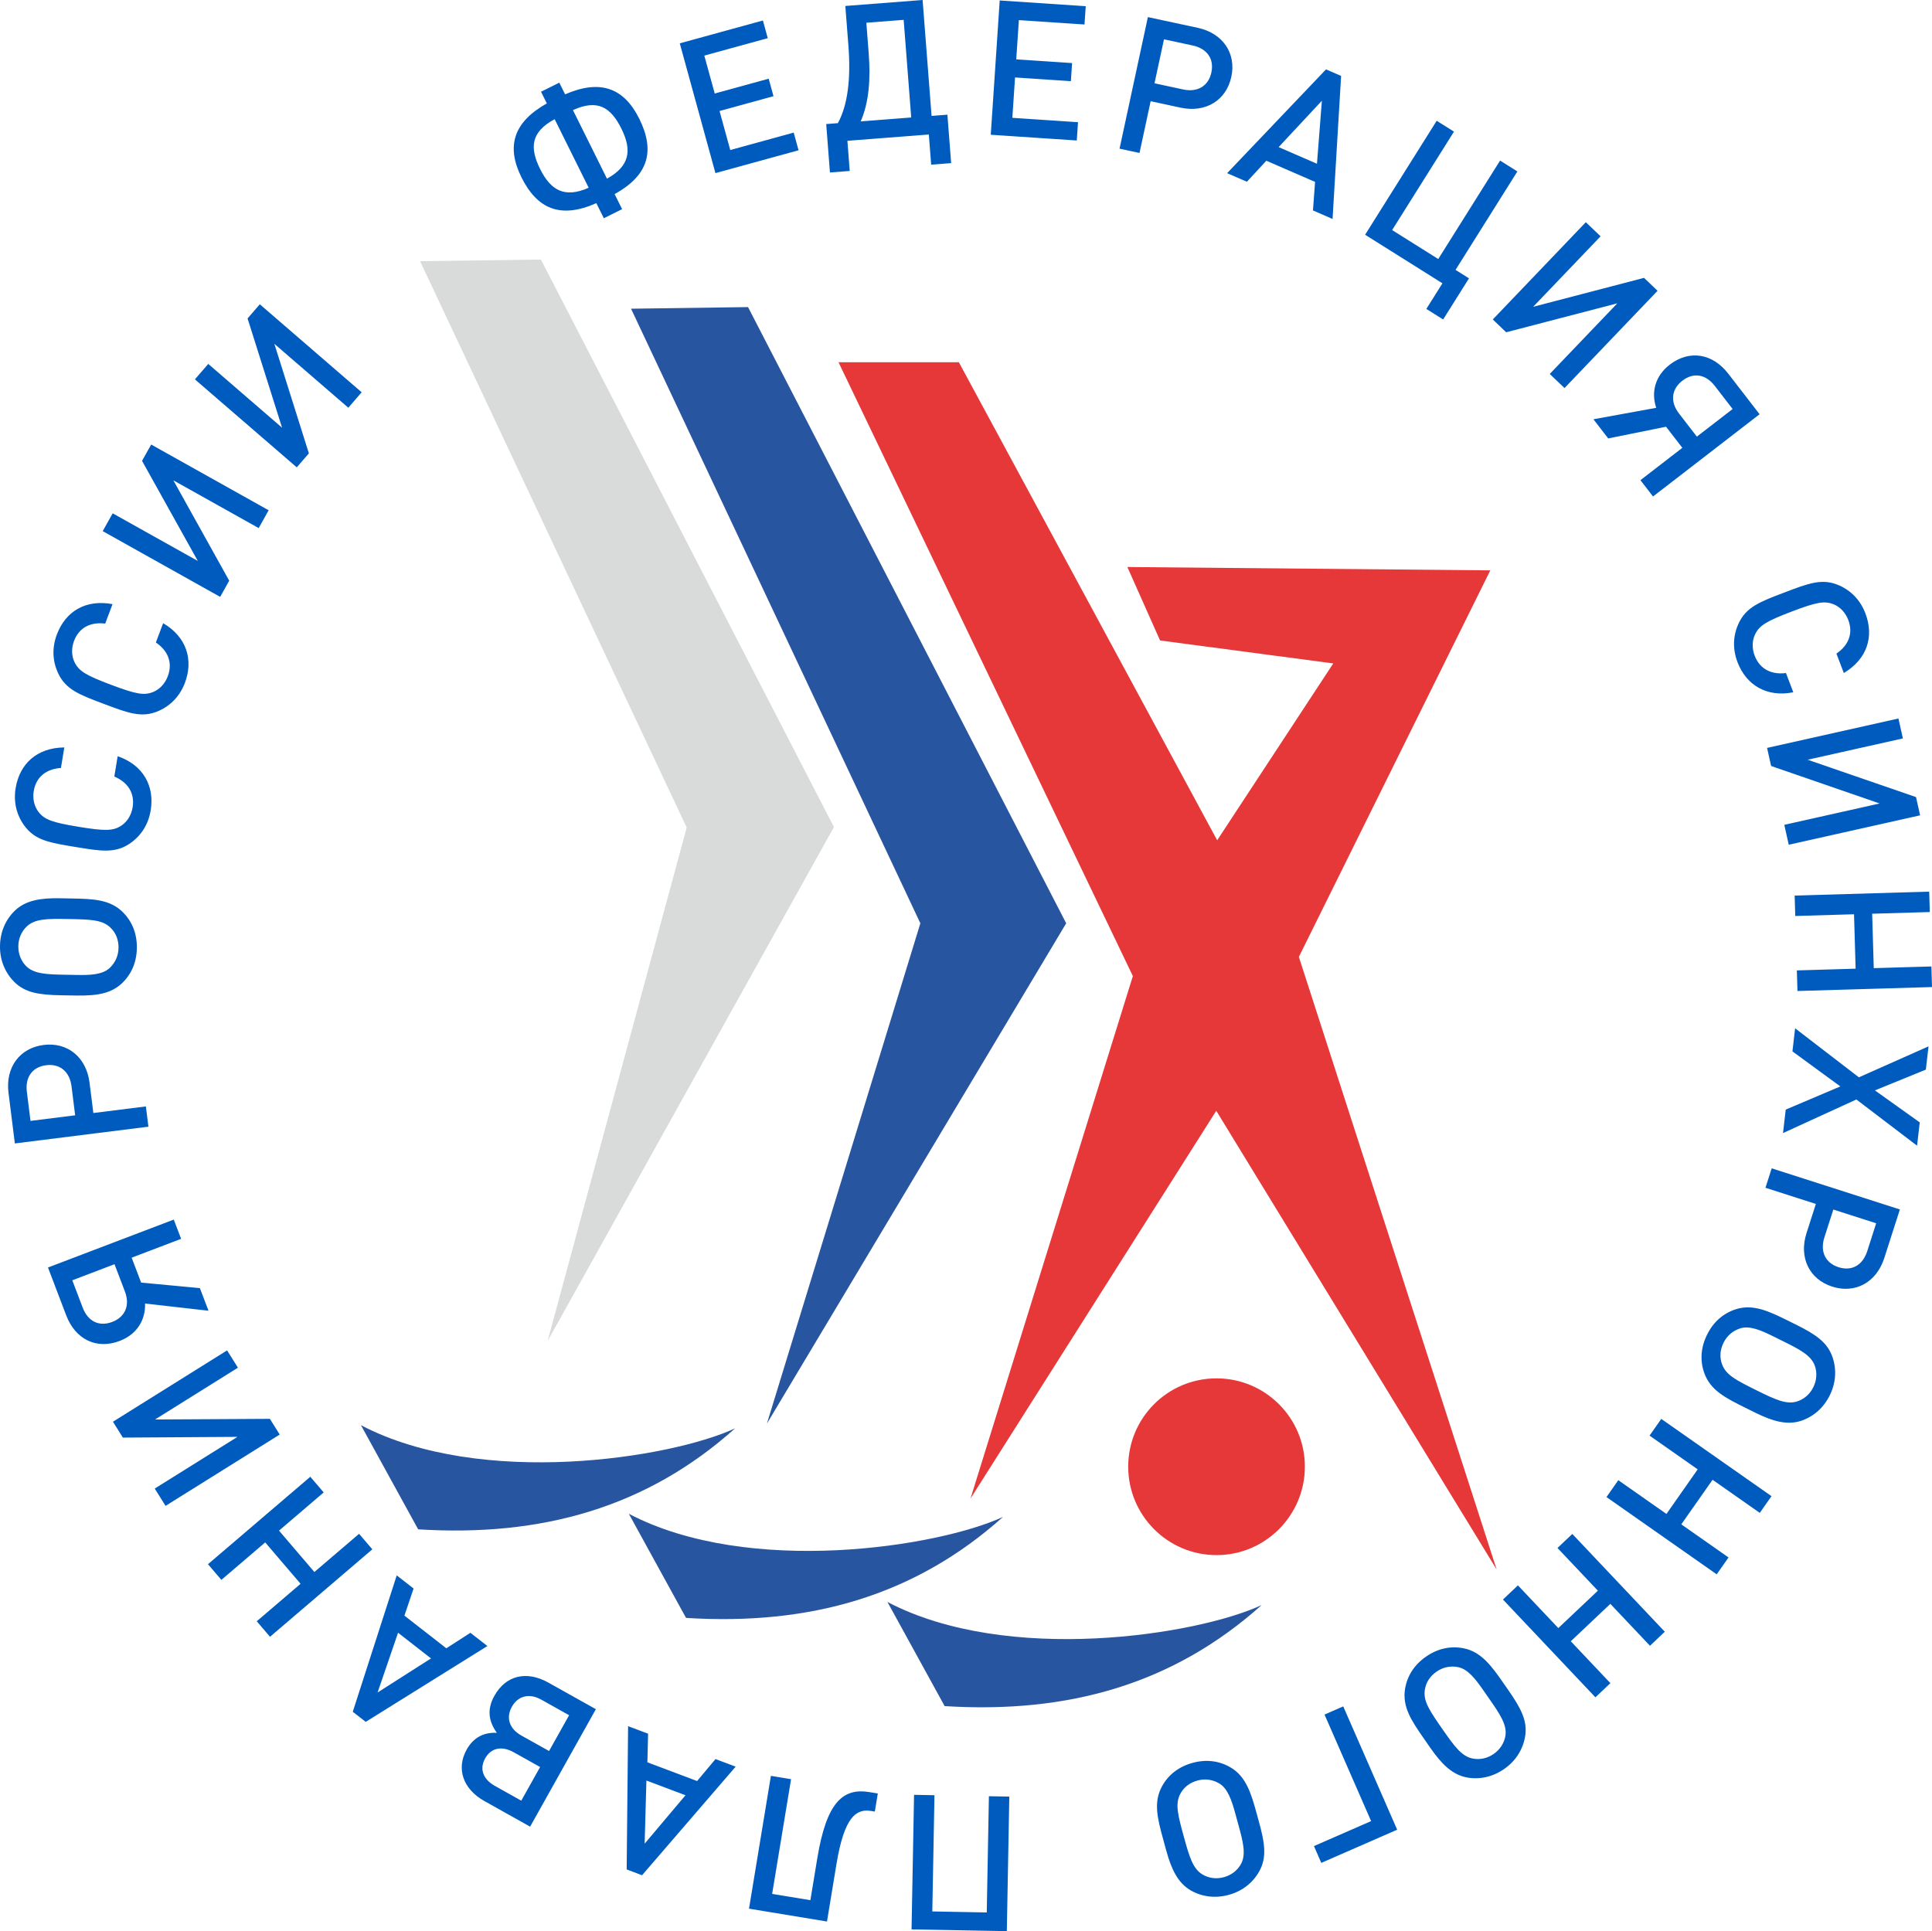 <?xml version="1.0" encoding="UTF-8"?>
<!DOCTYPE svg PUBLIC "-//W3C//DTD SVG 1.1//EN" "http://www.w3.org/Graphics/SVG/1.1/DTD/svg11.dtd">
<!-- Creator: CorelDRAW -->
<svg xmlns="http://www.w3.org/2000/svg" xml:space="preserve" width="57.68mm" height="57.662mm" version="1.1" style="shape-rendering:geometricPrecision; text-rendering:geometricPrecision; image-rendering:optimizeQuality; fill-rule:evenodd; clip-rule:evenodd"
viewBox="0 0 5768 5766.2"
 xmlns:xlink="http://www.w3.org/1999/xlink"
 xmlns:xodm="http://www.corel.com/coreldraw/odm/2003">
 <defs>
  <style type="text/css">
   <![CDATA[
    .fil2 {fill:#2855A0}
    .fil0 {fill:#D9DADA;fill-rule:nonzero}
    .fil4 {fill:#E63739;fill-rule:nonzero}
    .fil3 {fill:#E63739;fill-rule:nonzero}
    .fil1 {fill:#2855A0;fill-rule:nonzero}
    .fil5 {fill:#005BBF;fill-rule:nonzero}
   ]]>
  </style>
 </defs>
 <g id="Слой_x0020_1">
  <g id="_212095008">
   <g>
    <path class="fil0" d="M1620.46 785.73l869.23 1683.71c-285.08,511.49 -569.91,1023.11 -854.83,1534.7l415.26 -1533.22 -795.97 -1691.03 360.72 -4.99 5.59 10.83z"/>
    <polygon class="fil1" points="2233.27,916.92 3183.13,2756.8 2289.61,4250.66 2747.74,2756.8 1883.97,921.74 "/>
    <path class="fil2" d="M3766.57 4792.57c-264.39,236.8 -578.29,324.63 -946.32,301.63l-170.82 -310.98c358.41,188.15 923.96,98.96 1117.14,9.35z"/>
    <path class="fil2" d="M2994.51 4529.26c-264.39,236.79 -578.29,324.63 -946.33,301.62l-170.82 -310.97c358.41,188.15 923.97,98.95 1117.15,9.35z"/>
    <path class="fil2" d="M2194.76 4264.77c-264.39,236.79 -578.29,324.62 -946.32,301.62l-170.82 -310.98c358.4,188.15 923.96,98.96 1117.14,9.36z"/>
    <polygon class="fil3" points="2897.5,4474.31 3631.17,3316.62 4468.32,4686.43 3877.76,2857.12 4449.32,1703.02 3365.74,1693.02 3463.4,1912.36 3980.48,1980.91 3633.88,2508.97 2862.7,1081.69 2503.45,1081.69 3382.14,2914.41 "/>
    <path class="fil4" d="M3895.7 4379.28c0,145.56 -118.24,264.07 -263.71,264.07 -145.83,0 -263.7,-118.51 -263.7,-264.07 0,-145.82 117.87,-263.7 263.7,-263.7 145.47,0 263.71,117.88 263.71,263.7z"/>
   </g>
   <path class="fil5" d="M1710.5 328.76c73.05,-33.14 112.6,-9.29 144.72,55.43 31.62,63.72 25.68,111.4 -43.1,149.3l-101.62 -204.73zm47.04 231.84c-71.79,31.85 -113.39,7.75 -145.01,-55.96 -32.11,-64.71 -27.16,-110.64 43.39,-148.78l101.62 204.74zm99.77 63.91l-22.34 -45.01c103.41,-57 120.27,-130.9 73.6,-224.94 -46.16,-93.02 -117.28,-118.23 -221.41,-72.84l-17.33 -34.89 -54.58 27.11 17.31 34.88c-99.13,55.5 -122.04,127.38 -75.86,220.39 46.67,94.06 115.72,125.3 223.67,77.39l22.34 45 54.6 -27.09zm526.8 -175.77l-14.49 -52.8 -189.42 52.05 -31.98 -116.49 161.08 -44.25 -14.36 -52.25 -161.08 44.26 -31.12 -113.21 189.42 -52.03 -14.5 -52.81 -248.18 68.18 106.45 387.52 248.18 -68.17zm202.37 -380.85l111.43 -8.61 22.54 291.51 -150.82 11.66c25.48,-58.58 29.68,-128.55 23.77,-205.09l-6.92 -89.47zm-62.72 -50.07l9.12 118.19c7.34,95.11 -0.63,174.98 -31.35,231.69l-34.89 2.71 11.18 144.62 59.07 -4.58 -6.95 -90.04 243.12 -18.78 6.96 90.04 59.66 -4.61 -11.19 -144.63 -47.27 3.67 -26.74 -346.11 -230.72 17.83zm690.98 401.69l3.64 -54.63 -196 -13.06 8.04 -120.54 166.7 11.12 3.61 -54.07 -166.71 -11.12 7.82 -117.14 195.99 13.08 3.64 -54.65 -256.81 -17.1 -26.73 400.97 256.81 17.14zm461.42 -190.14c15.21,-70.62 -25.67,-130.23 -100.14,-146.27l-149 -32.06 -84.57 392.87 59.59 12.81 33.24 -154.5 89.41 19.26c74.47,16.04 136.26,-21.47 151.47,-92.11zm-59.61 -12.83c-8.67,40.28 -41.18,59.84 -84.21,50.59l-85.53 -18.43 28.27 -131.31 85.53 18.4c43.05,9.27 64.74,39.92 55.94,80.75zm361.82 437.24l25.54 -427.07 -45.04 -19.57 -295.25 309.9 59.02 25.63 58.04 -62.78 145.46 63.21 -6.27 85.25 58.5 25.43zm-46.56 -164.84l-114.38 -49.7 129.04 -138.39 -14.66 188.09zm376.72 464.97l77.15 -122.84 -40.16 -25.22 184.63 -293.96 -51.61 -32.43 -184.63 293.96 -137.66 -86.44 184.63 -293.97 -51.6 -32.43 -213.76 340.33 230.88 145 -48.05 76.48 50.18 31.52zm362.35 204.79l277.77 -290.44 -40.37 -38.6 -331.03 86.41 201.29 -210.47 -44.05 -42.14 -277.75 290.42 39.96 38.24 331.82 -86.43 -201.69 210.87 44.05 42.14zm303.13 115.47l48.63 63 -125.1 96.56 37.6 48.71 318.14 -245.56 -93.49 -121.08c-46.54,-60.32 -115.81,-72.44 -174.79,-26.93 -42.89,33.12 -56.35,81.3 -40.32,128.82l-187.51 34.19 44.15 57.22 172.69 -34.93zm91.98 29.55l-53.46 -69.26c-26.9,-34.84 -22.47,-72.51 10.16,-97.68 33.07,-25.53 69.74,-19.59 96.64,15.25l53.45 69.26 -106.79 82.43zm287.91 763.31l-21.9 -57.49c-41.4,5.49 -77.63,-10.3 -93.5,-51.97 -8.44,-22.16 -7.63,-45.4 1.59,-64.03 13,-26.07 33.03,-38.55 108.43,-67.28 75.43,-28.74 98.66,-32.77 125.75,-21.94 19.25,7.76 35.35,24.58 43.78,46.74 15.89,41.66 -0.85,77.04 -35.41,100.46l22.1 58.02c69.87,-41.7 90.79,-108.87 64.47,-177.97 -14.87,-39.03 -41.98,-67.36 -77.68,-83.36 -50.97,-22.84 -92.46,-6.45 -164.71,21.08 -72.26,27.52 -114.12,42.9 -136.95,93.87 -16.03,35.69 -17.39,74.88 -2.53,113.9 25.93,68.04 86.83,105.84 166.56,89.97zm-13.55 455.26l392.17 -87.8 -12.21 -54.52 -323.45 -111.51 284.23 -63.65 -13.31 -59.46 -392.18 87.8 12.09 53.98 324.1 111.93 -284.75 63.76 13.31 59.47zm25.97 436.72l401.68 -11.8 -1.8 -61.52 -172.07 5.05 -4.79 -162.47 172.09 -5.05 -1.78 -60.92 -401.7 11.78 1.78 60.94 175.46 -5.15 4.78 162.47 -175.47 5.16 1.82 61.51zm-43.12 424.21l218.97 -100.31 181.23 137.96 8.04 -69.53 -133.87 -95.56 152.03 -62 8.03 -69.52 -207.83 92.49 -190.5 -146.41 -7.94 68.97 143.03 104.56 -163.09 69.24 -8.1 70.11zm146.95 458.45c68.76,22.06 132.1,-12.75 155.38,-85.3l46.56 -145.1 -382.69 -122.77 -18.61 58.03 150.49 48.28 -27.92 87.07c-23.28,72.56 7.97,137.72 76.79,159.79zm18.6 -58.06c-39.23,-12.59 -55.51,-46.85 -42.06,-88.78l26.73 -83.3 127.9 41.04 -26.71 83.29c-13.46,41.94 -46.09,60.51 -85.86,47.75zm-248.2 434.52c51.08,25.32 94.54,38.04 136.63,24.25 37.07,-12.51 67,-38.6 85.56,-76.03 18.29,-36.95 20.93,-76.57 8.42,-113.63 -15.31,-45.39 -51.49,-68.98 -110.66,-98.3l-23.78 -11.78c-53.61,-26.55 -102.93,-50.37 -154.85,-33.25 -37.57,12.24 -66.76,38.11 -85.3,75.53 -18.79,37.94 -21.67,76.82 -8.67,114.13 18.35,51.93 63.13,74.73 122.29,104.05l30.36 15.03zm5.56 -65.89c-61.2,-30.32 -93.06,-46.12 -104.81,-78.38 -7.9,-20.92 -6.21,-43.39 4.33,-64.63 10.28,-20.74 26.86,-35.19 48.8,-42.58 28.76,-9.72 63.38,5.57 100.32,23.86l30.83 15.29c46.04,22.81 81.19,40.84 92.4,71.59 7.66,21.45 5.72,44.42 -4.3,64.65 -10.28,20.74 -27.13,35.69 -48.83,42.58 -31.26,9.71 -64.13,-5.32 -118.74,-32.38zm-449.97 317.79l329.07 230.7 35.31 -50.38 -140.98 -98.82 93.32 -133.11 140.96 98.82 35 -49.91 -329.09 -230.69 -34.97 49.91 143.73 100.75 -93.31 133.11 -143.73 -100.76 -35.31 50.38zm-309.09 305.95l276.11 292 44.7 -42.27 -118.27 -125.09 118.11 -111.68 118.28 125.09 44.29 -41.88 -276.11 -292 -44.29 41.88 120.6 127.54 -118.12 111.68 -120.59 -127.55 -44.71 42.28zm-215.87 444.16c32.57,46.79 64.52,78.89 108.03,87.11 38.5,6.91 77.31,-1.53 111.62,-25.38 33.81,-23.53 55.24,-57 62.16,-95.49 8.45,-47.14 -11.88,-85.25 -49.58,-139.47l-15.16 -21.77c-34.16,-49.12 -65.89,-93.73 -119.62,-103.78 -38.82,-7.39 -76.89,1.22 -111.16,25.05 -34.75,24.16 -56.02,56.84 -62.62,95.82 -8.94,54.35 19.28,95.9 57,150.11l19.33 27.8zm36.66 -55.06c-39.01,-56.07 -59.31,-85.24 -54.05,-119.18 3.17,-22.15 15.48,-41.01 34.94,-54.56 19,-13.2 40.52,-17.86 63.28,-13.77 29.87,5.37 52.85,35.44 76.38,69.27l19.68 28.27c29.31,42.16 51.43,74.92 46.42,107.26 -3.62,22.46 -16.41,41.67 -34.94,54.57 -18.98,13.2 -40.97,18.19 -63.28,13.76 -32.1,-6.57 -53.64,-35.59 -88.43,-85.62zm-385.03 347.09l21.92 50.16 226.54 -99.05 -161.02 -368.2 -55.85 24.42 139.08 318.04 -170.67 74.63zm-440.7 14.18c15.08,54.98 34.51,95.88 72.83,118.14 33.99,19.35 73.39,24.32 113.67,13.26 39.73,-10.89 71.1,-35.33 90.43,-69.32 23.68,-41.61 17.23,-84.32 -0.25,-148l-7.03 -25.59c-15.84,-57.69 -30.89,-110.33 -78.21,-137.72 -34.15,-19.88 -72.87,-24.48 -113.15,-13.43 -40.79,11.22 -71.75,34.94 -90.96,69.48 -26.55,48.25 -13.78,96.85 3.7,160.52l8.97 32.66zm52.9 -39.68c-18.09,-65.89 -27.5,-100.16 -11.22,-130.41 10.36,-19.8 28.26,-33.5 51.11,-39.77 22.32,-6.12 44.16,-3.34 64.28,8.11 26.36,15 38,51.03 48.92,90.75l9.11 33.21c13.6,49.53 23.53,87.77 8.04,116.61 -10.93,19.98 -29.36,33.82 -51.13,39.79 -22.31,6.12 -44.71,3.5 -64.28,-8.11 -28.05,-16.88 -38.69,-51.42 -54.83,-110.18zm-806.11 -127.56l-7.46 401.81 284.42 5.29 7.44 -401.81 -60.92 -1.14 -6.44 347.06 -162.52 -3.02 6.44 -347.06 -60.96 -1.13zm-427.36 -56.63l-65.37 396.53 232.81 38.38 28.19 -170.99c23.67,-143.68 60.01,-166.29 104.02,-159.04l10.58 1.75 8.92 -54.02 -25.06 -4.13c-79.65,-13.13 -128.11,30.94 -155.57,197.45l-20.65 125.31 -114.17 -18.82 56.48 -342.5 -60.18 -9.92zm-426.36 -148.41l-4.24 427.81 45.94 17.31 279.46 -324.22 -60.21 -22.66 -54.85 65.59 -148.45 -55.9 2.04 -85.46 -59.69 -22.47zm54.7 162.31l116.72 43.96 -122 144.64 5.28 -188.6zm-453.75 -253.13c-22.34,39.91 -18.16,75.23 7.22,110.78 -39.59,-2.1 -70.17,14.41 -90.02,49.86 -31.97,57.15 -11.06,118.02 52.95,153.85l136.43 76.37 196.29 -350.69 -141.85 -79.4c-65.51,-36.66 -127.12,-21.34 -161.02,39.23zm-27.68 186.97c17.64,-31.52 49.78,-38.11 85.25,-18.24l78.82 44.1 -56.25 100.48 -78.79 -44.11c-35.48,-19.86 -46.67,-50.72 -29.03,-82.23zm79.71 -153.96c18.46,-32.99 52.21,-41.28 87.67,-21.45l83.25 46.6 -59.83 106.89 -83.25 -46.59c-35.45,-19.85 -46.03,-52.94 -27.84,-85.45zm-343.71 -392.37l-131.25 407.2 38.73 30.19 363.21 -226.46 -50.76 -39.55 -71.86 46.31 -125.1 -97.48 27.34 -81.01 -50.31 -39.2zm3.97 171.24l98.38 76.67 -159.49 101.83 61.11 -178.5zm-261.98 -465.73l-305.5 261.12 39.99 46.78 130.87 -111.87 105.61 123.58 -130.87 111.85 39.61 46.34 305.49 -261.12 -39.61 -46.33 -133.43 114.05 -105.61 -123.57 133.43 -114.05 -39.98 -46.78zm-248.38 -377.3l-340.8 212.99 29.6 47.37 342.13 -2.15 -247 154.37 32.31 51.68 340.8 -212.98 -29.33 -46.89 -342.87 1.95 247.46 -154.65 -32.3 -51.69zm-256.66 -202.45l-28.34 -74.37 147.68 -56.26 -21.91 -57.51 -375.55 143.08 54.47 142.95c27.14,71.22 89.92,102.85 159.54,76.32 50.65,-19.3 77.45,-61.52 75.86,-111.67l189.38 21.5 -25.73 -67.54 -175.4 -16.5zm-79.51 -54.87l31.15 81.73c15.66,41.15 0.55,75.91 -37.96,90.58 -39.04,14.88 -72.43,-1.4 -88.1,-42.55l-31.14 -81.75 126.05 -48.01zm-211.56 -654.69c-71.67,8.99 -114.43,67.27 -104.94,142.86l18.99 151.22 398.75 -50.05 -7.6 -60.47 -156.8 19.68 -11.39 -90.76c-9.49,-75.59 -65.31,-121.48 -137.01,-112.48zm7.6 60.49c40.89,-5.13 70.09,19.08 75.57,62.77l10.9 86.78 -133.29 16.73 -10.89 -86.79c-5.49,-43.68 16.28,-74.31 57.71,-79.49zm40.86 -498.47c-57,-1.06 -101.73,6 -133.91,36.45 -28.16,27.15 -44.08,63.54 -44.85,105.3 -0.76,41.2 13.8,78.16 40.94,106.32 33.21,34.5 76.01,40.37 142.05,41.59l26.52 0.49c59.82,1.1 114.58,1.56 154.22,-36.09 28.73,-27.12 44.07,-62.99 44.83,-104.75 0.8,-42.31 -13.22,-78.7 -40.92,-106.88 -38.78,-39.12 -89,-40.6 -155.02,-41.82l-33.86 -0.61zm23.12 61.94c68.31,1.26 103.84,1.93 128.25,26.08 16.06,15.55 24.14,36.59 23.7,60.28 -0.42,23.14 -9.27,43.31 -25.93,59.37 -21.84,21.04 -59.69,22.03 -100.89,21.26l-34.42 -0.63c-51.36,-0.95 -90.85,-2.24 -114.13,-25.26 -16.07,-16.11 -24.15,-37.7 -23.73,-60.27 0.42,-23.13 9.28,-43.87 25.95,-59.37 24.13,-22.12 60.25,-22.58 121.2,-21.46zm149.39 -486.06l-9.99 60.7c38.52,16.08 61.88,47.95 54.63,91.95 -3.84,23.37 -16.25,43.07 -33.58,54.52 -24.37,16 -47.95,16.69 -127.57,3.59 -79.66,-13.14 -101.76,-21.36 -119.7,-44.34 -12.75,-16.39 -18.18,-39.02 -14.33,-62.42 7.25,-43.98 39.52,-66.14 81.18,-68.98l10.08 -61.28c-81.35,0.9 -133.24,48.39 -145.27,121.36 -6.78,41.2 2.4,79.35 25.17,111.12 32.56,45.41 76.65,52.12 152.95,64.68 76.29,12.57 120.21,20.37 165.6,-12.19 31.81,-22.78 52.69,-55.96 59.48,-97.17 11.85,-71.85 -21.75,-135.16 -98.65,-161.54zm135.75 -397.2l-21.67 57.57c34.64,23.29 51.3,59.13 35.6,100.84 -8.35,22.19 -24.37,39.08 -43.6,46.91 -27.03,10.93 -50.28,7.03 -125.8,-21.42 -75.56,-28.44 -95.62,-40.81 -108.74,-66.87 -9.28,-18.56 -10.18,-41.82 -1.84,-64.01 15.73,-41.73 51.68,-57.16 93.09,-51.81l21.86 -58.1c-79.95,-15.04 -140.12,21.43 -166.17,90.62 -14.72,39.09 -13.18,78.28 2.96,113.89 23.04,50.89 64.99,66.09 137.34,93.33 72.38,27.25 113.91,43.47 164.8,20.42 35.63,-16.12 62.62,-44.57 77.34,-83.66 25.65,-68.13 5.07,-136.81 -65.17,-177.71zm315.03 -337.17l-350.69 -196.3 -27.29 48.75 166.48 298.87 -254.15 -142.24 -29.76 53.18 350.67 196.3 27.03 -48.26 -166.71 -299.66 254.65 142.54 29.77 -53.18zm277.67 -352.33l-304.08 -262.77 -36.53 42.28 103.02 326.24 -220.37 -190.43 -39.85 46.12 304.07 262.75 36.18 -41.84 -103.08 -327.04 220.79 190.79 39.85 -46.1z"/>
  </g>
 </g>
</svg>
